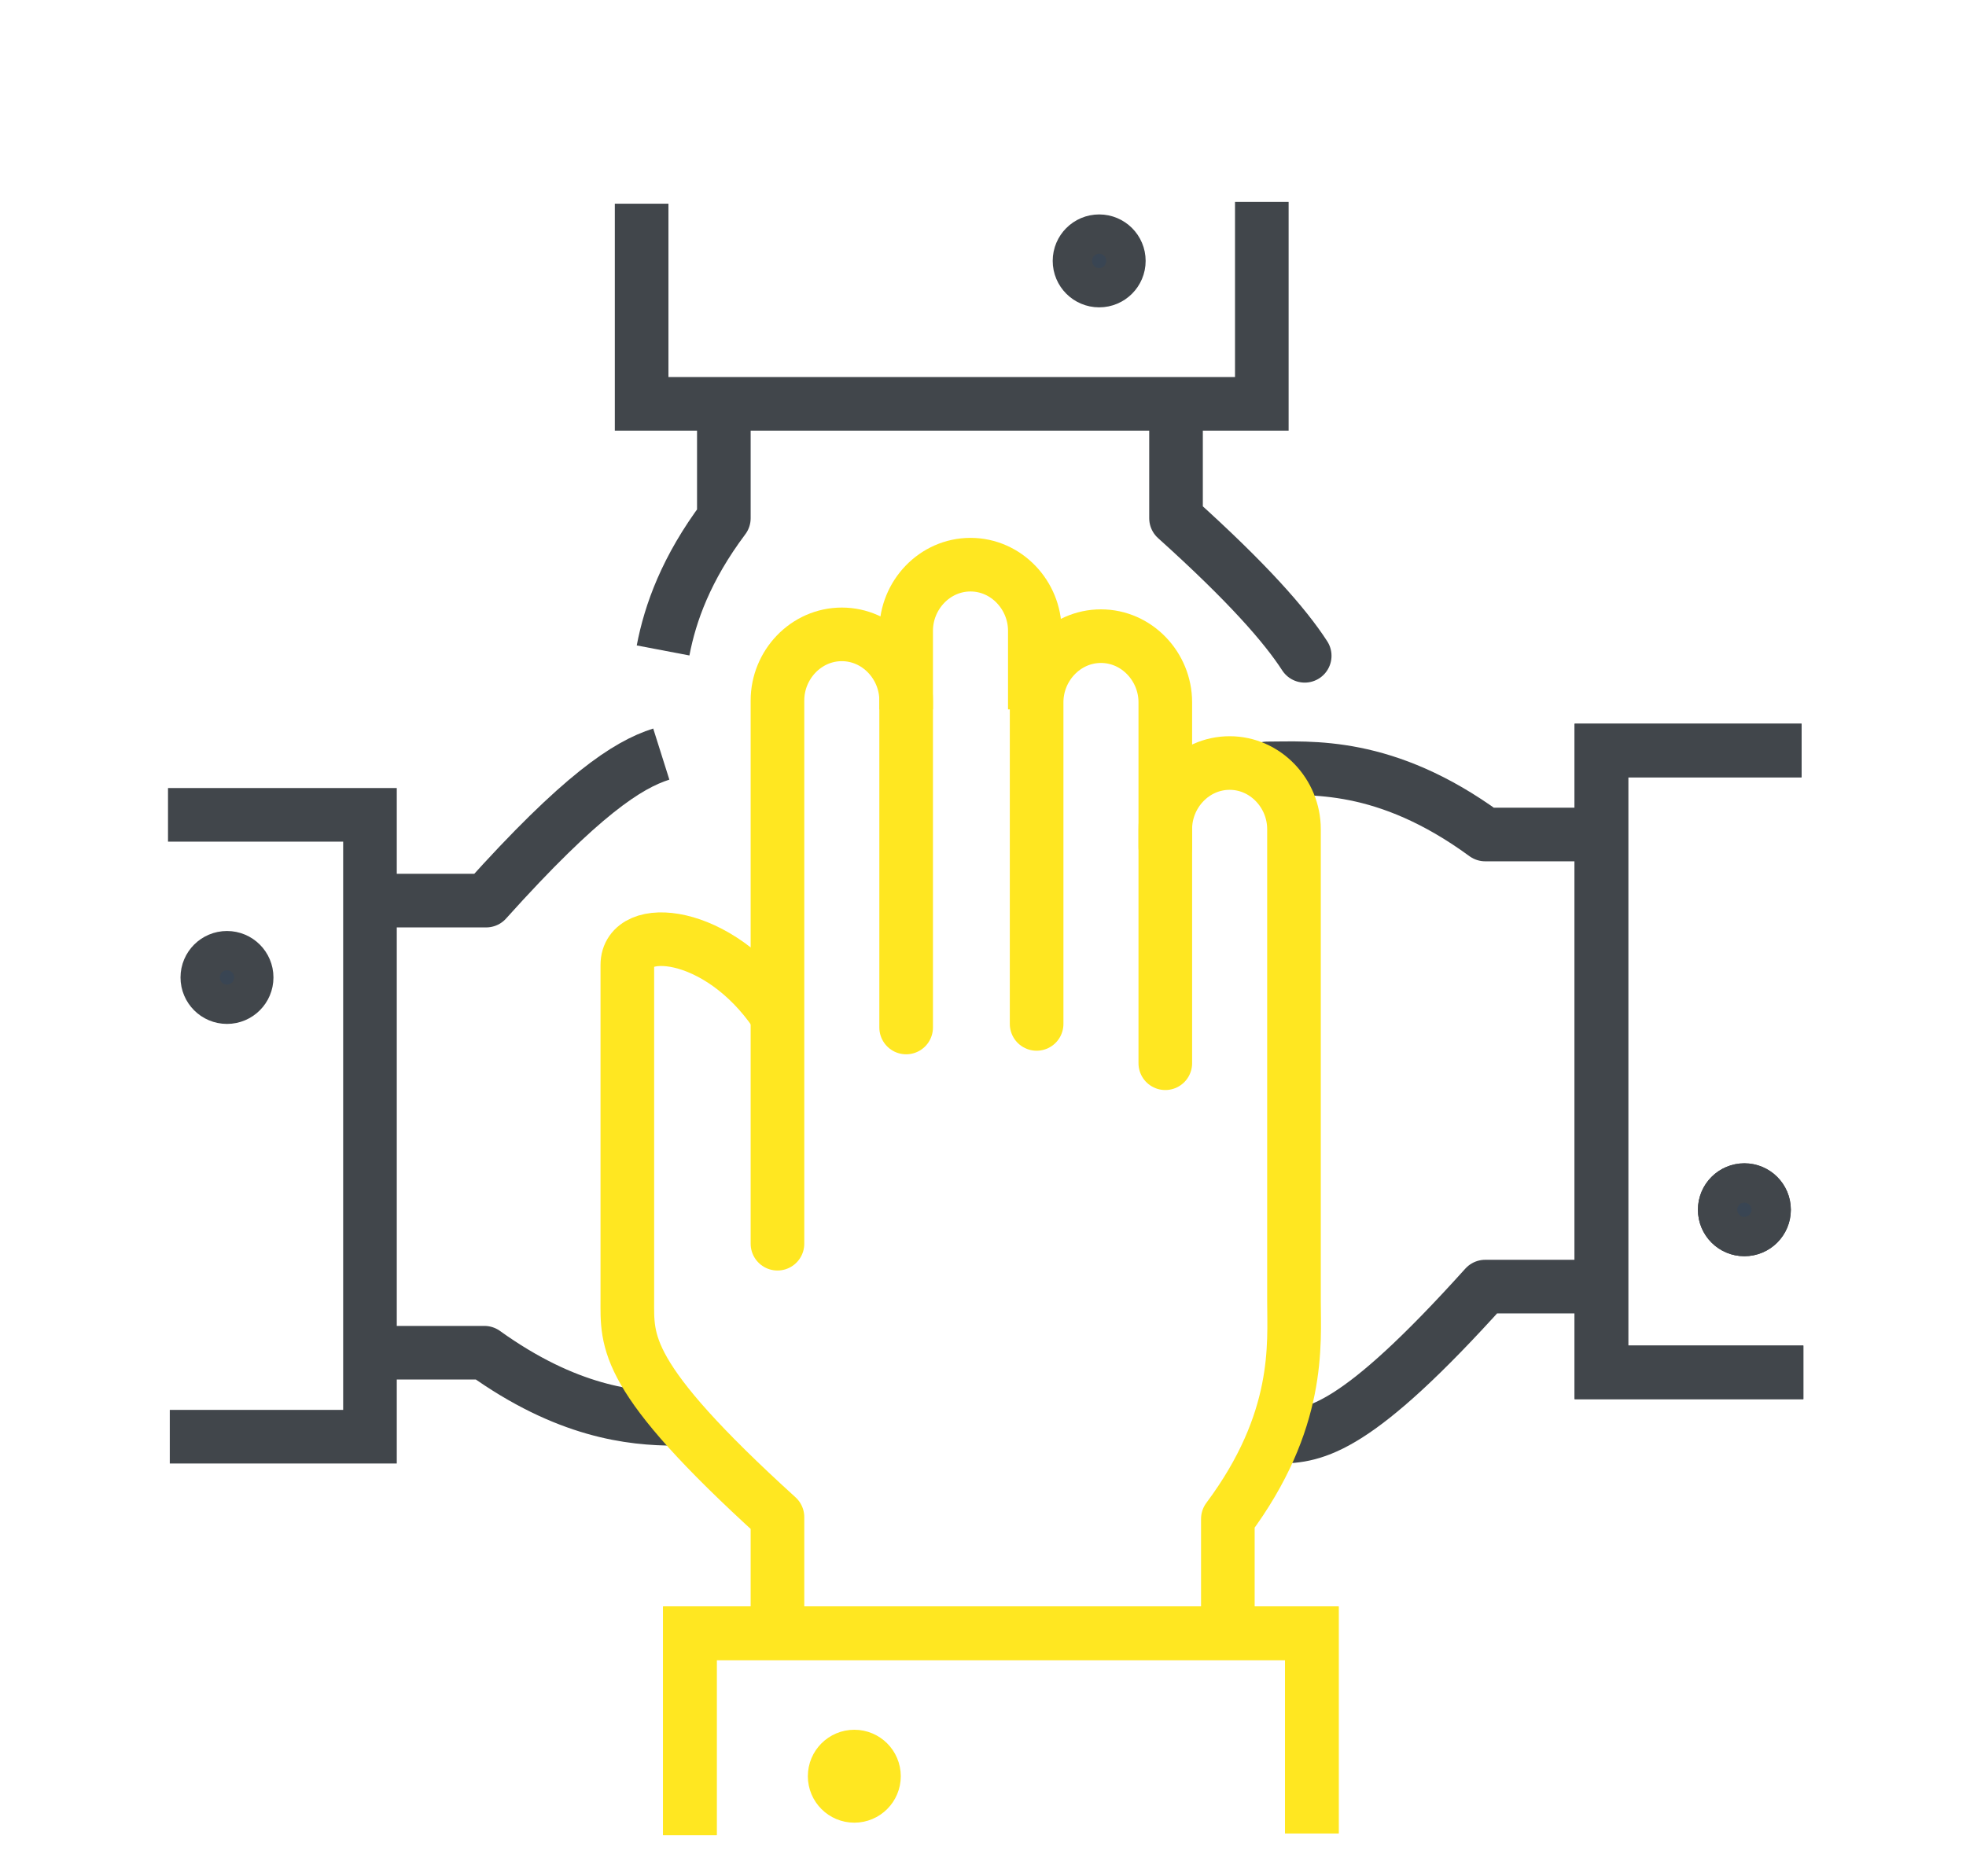 <?xml version="1.0" encoding="UTF-8" standalone="no"?>
<!-- Generator: $$$/GeneralStr/196=Adobe Illustrator 27.6.0, SVG Export Plug-In . SVG Version: 6.00 Build 0)  -->

<svg
   version="1.1"
   id="Layer_1"
   x="0px"
   y="0px"
   viewBox="0 0 110 105"
   xml:space="preserve"
   sodipodi:docname="partnership.svg"
   inkscape:version="1.1 (c4e8f9e, 2021-05-24)"
   width="110"
   height="105"
   xmlns:inkscape="http://www.inkscape.org/namespaces/inkscape"
   xmlns:sodipodi="http://sodipodi.sourceforge.net/DTD/sodipodi-0.dtd"
   xmlns="http://www.w3.org/2000/svg"
   xmlns:svg="http://www.w3.org/2000/svg"><defs
   id="defs1264" /><sodipodi:namedview
   id="namedview1262"
   pagecolor="#505050"
   bordercolor="#eeeeee"
   borderopacity="1"
   inkscape:pageshadow="0"
   inkscape:pageopacity="0"
   inkscape:pagecheckerboard="0"
   showgrid="false"
   inkscape:zoom="8.3142857"
   inkscape:cx="-15.816151"
   inkscape:cy="55.386598"
   inkscape:window-width="1383"
   inkscape:window-height="1053"
   inkscape:window-x="3020"
   inkscape:window-y="289"
   inkscape:window-maximized="0"
   inkscape:current-layer="Layer_1"
   width="111px" />
<style
   type="text/css"
   id="style1175">
	.st0{fill:none;stroke:#41464B;stroke-width:3;stroke-linecap:round;stroke-linejoin:round;stroke-miterlimit:10;}
	.st1{fill:none;stroke:#41464B;stroke-width:3;stroke-linejoin:round;stroke-miterlimit:10;}
	.st2{fill:none;stroke:#41464B;stroke-width:3;stroke-miterlimit:10;}
	.st3{fill:#394553;stroke:#41464B;stroke-width:3;stroke-miterlimit:10;}
	.st4{fill:none;stroke:#FFE721;stroke-width:3;stroke-linecap:round;stroke-linejoin:round;stroke-miterlimit:10;}
	.st5{fill:none;stroke:#FFE721;stroke-width:3;stroke-linejoin:round;stroke-miterlimit:10;}
	.st6{fill:none;stroke:#FFE721;stroke-width:3;stroke-miterlimit:10;}
	.st7{fill:#FFE721;stroke:#FFE721;stroke-width:3;stroke-miterlimit:10;}
</style>
<g
   id="g1233">
	<g
   id="g1191">
		<g
   id="g1181">
			<path
   class="st0"
   d="M 73,36.7 C 71.9,35 69.8,32.6 65.8,29 v -6"
   id="path1177" />
			<path
   class="st1"
   d="m 37.1,36.4 c 0.4,-2.1 1.3,-4.6 3.4,-7.4 v -6"
   id="path1179" />
		</g>
		<g
   id="g1189">
			<polyline
   class="st2"
   points="35.9,11.4 35.9,22.6 70.6,22.6 70.6,11.3    "
   id="polyline1183" />
			<g
   id="g1187">
				<circle
   class="st3"
   cx="61.5"
   cy="14.6"
   r="1.1"
   id="circle1185" />
			</g>
		</g>
	</g>
	<g
   id="g1231">
		<g
   id="g1197">
			<path
   class="st0"
   d="m 71.5,80.4 c 2.1,0 4.4,-0.4 11.6,-8.4 h 6"
   id="path1193" />
			<path
   class="st0"
   d="m 70.9,43 c 2.4,0 6.6,-0.4 12.2,3.7 h 6"
   id="path1195" />
		</g>
		<g
   id="g1205">
			<polyline
   class="st2"
   points="100.8,42 89.6,42 89.6,76.8 100.9,76.8    "
   id="polyline1199" />
			<g
   id="g1203">
				<circle
   class="st3"
   cx="97.6"
   cy="67.7"
   r="1.1"
   id="circle1201" />
			</g>
		</g>
		<g
   id="g1221">
			<g
   id="g1211">
				<path
   class="st1"
   d="m 21.2,50.4 h 6 c 5.3,-5.9 7.9,-7.6 9.8,-8.2"
   id="path1207" />
				<path
   class="st0"
   d="m 37.8,79.4 c -2.5,0 -6.1,-0.4 -10.7,-3.7 h -6"
   id="path1209" />
			</g>
			<g
   id="g1219">
				<polyline
   class="st2"
   points="9.5,80.4 20.7,80.4 20.7,45.6 9.4,45.6     "
   id="polyline1213" />
				<g
   id="g1217">
					<circle
   class="st3"
   cx="12.7"
   cy="54.7"
   r="1.1"
   id="circle1215" />
				</g>
			</g>
		</g>
		<g
   id="g1229">
			<polyline
   class="st2"
   points="100.8,42 89.6,42 89.6,76.8 100.9,76.8    "
   id="polyline1223" />
			<g
   id="g1227">
				<circle
   class="st3"
   cx="97.6"
   cy="67.7"
   r="1.1"
   id="circle1225" />
			</g>
		</g>
	</g>
</g>
<g
   id="g1249">
	<g
   id="g1243">
		<g
   id="g1239">
			<path
   class="st4"
   d="m 58,57.3 v -18 c 0,-2 1.6,-3.7 3.6,-3.7 2,0 3.6,1.7 3.6,3.7 v 8.1"
   id="path1235" />
			<path
   class="st4"
   d="M 43.5,69.6 V 39.2 c 0,-2 1.6,-3.7 3.6,-3.7 2,0 3.6,1.7 3.6,3.7 v 18.3"
   id="path1237" />
		</g>
		<path
   class="st5"
   d="m 50.7,39.7 v -4.4 c 0,-2 1.6,-3.7 3.6,-3.7 2,0 3.6,1.7 3.6,3.7 v 4.4"
   id="path1241" />
	</g>
	<path
   class="st4"
   d="M 43.4,56.7 C 40.2,52 35.1,51.6 35.1,54 v 18.7 c 0,2.4 -0.3,4.3 8.4,12.2 v 6"
   id="path1245" />
	<path
   class="st4"
   d="M 65.2,59.5 V 46.4 c 0,-2 1.6,-3.7 3.6,-3.7 2,0 3.6,1.7 3.6,3.7 v 26.4 c 0,2.4 0.4,6.7 -3.7,12.2 v 6"
   id="path1247" />
</g>
<polyline
   class="st6"
   points="73.4,102.6 73.4,91.4 38.6,91.4 38.6,102.7 "
   id="polyline1251" />
<g
   id="g1255">
	<polyline
   class="st6"
   points="73.4,102.6 73.4,91.4 38.6,91.4 38.6,102.7  "
   id="polyline1253" />
</g>
<g
   id="g1259">
	<circle
   class="st7"
   cx="47.8"
   cy="99.4"
   r="1.1"
   id="circle1257" />
</g>
</svg>
